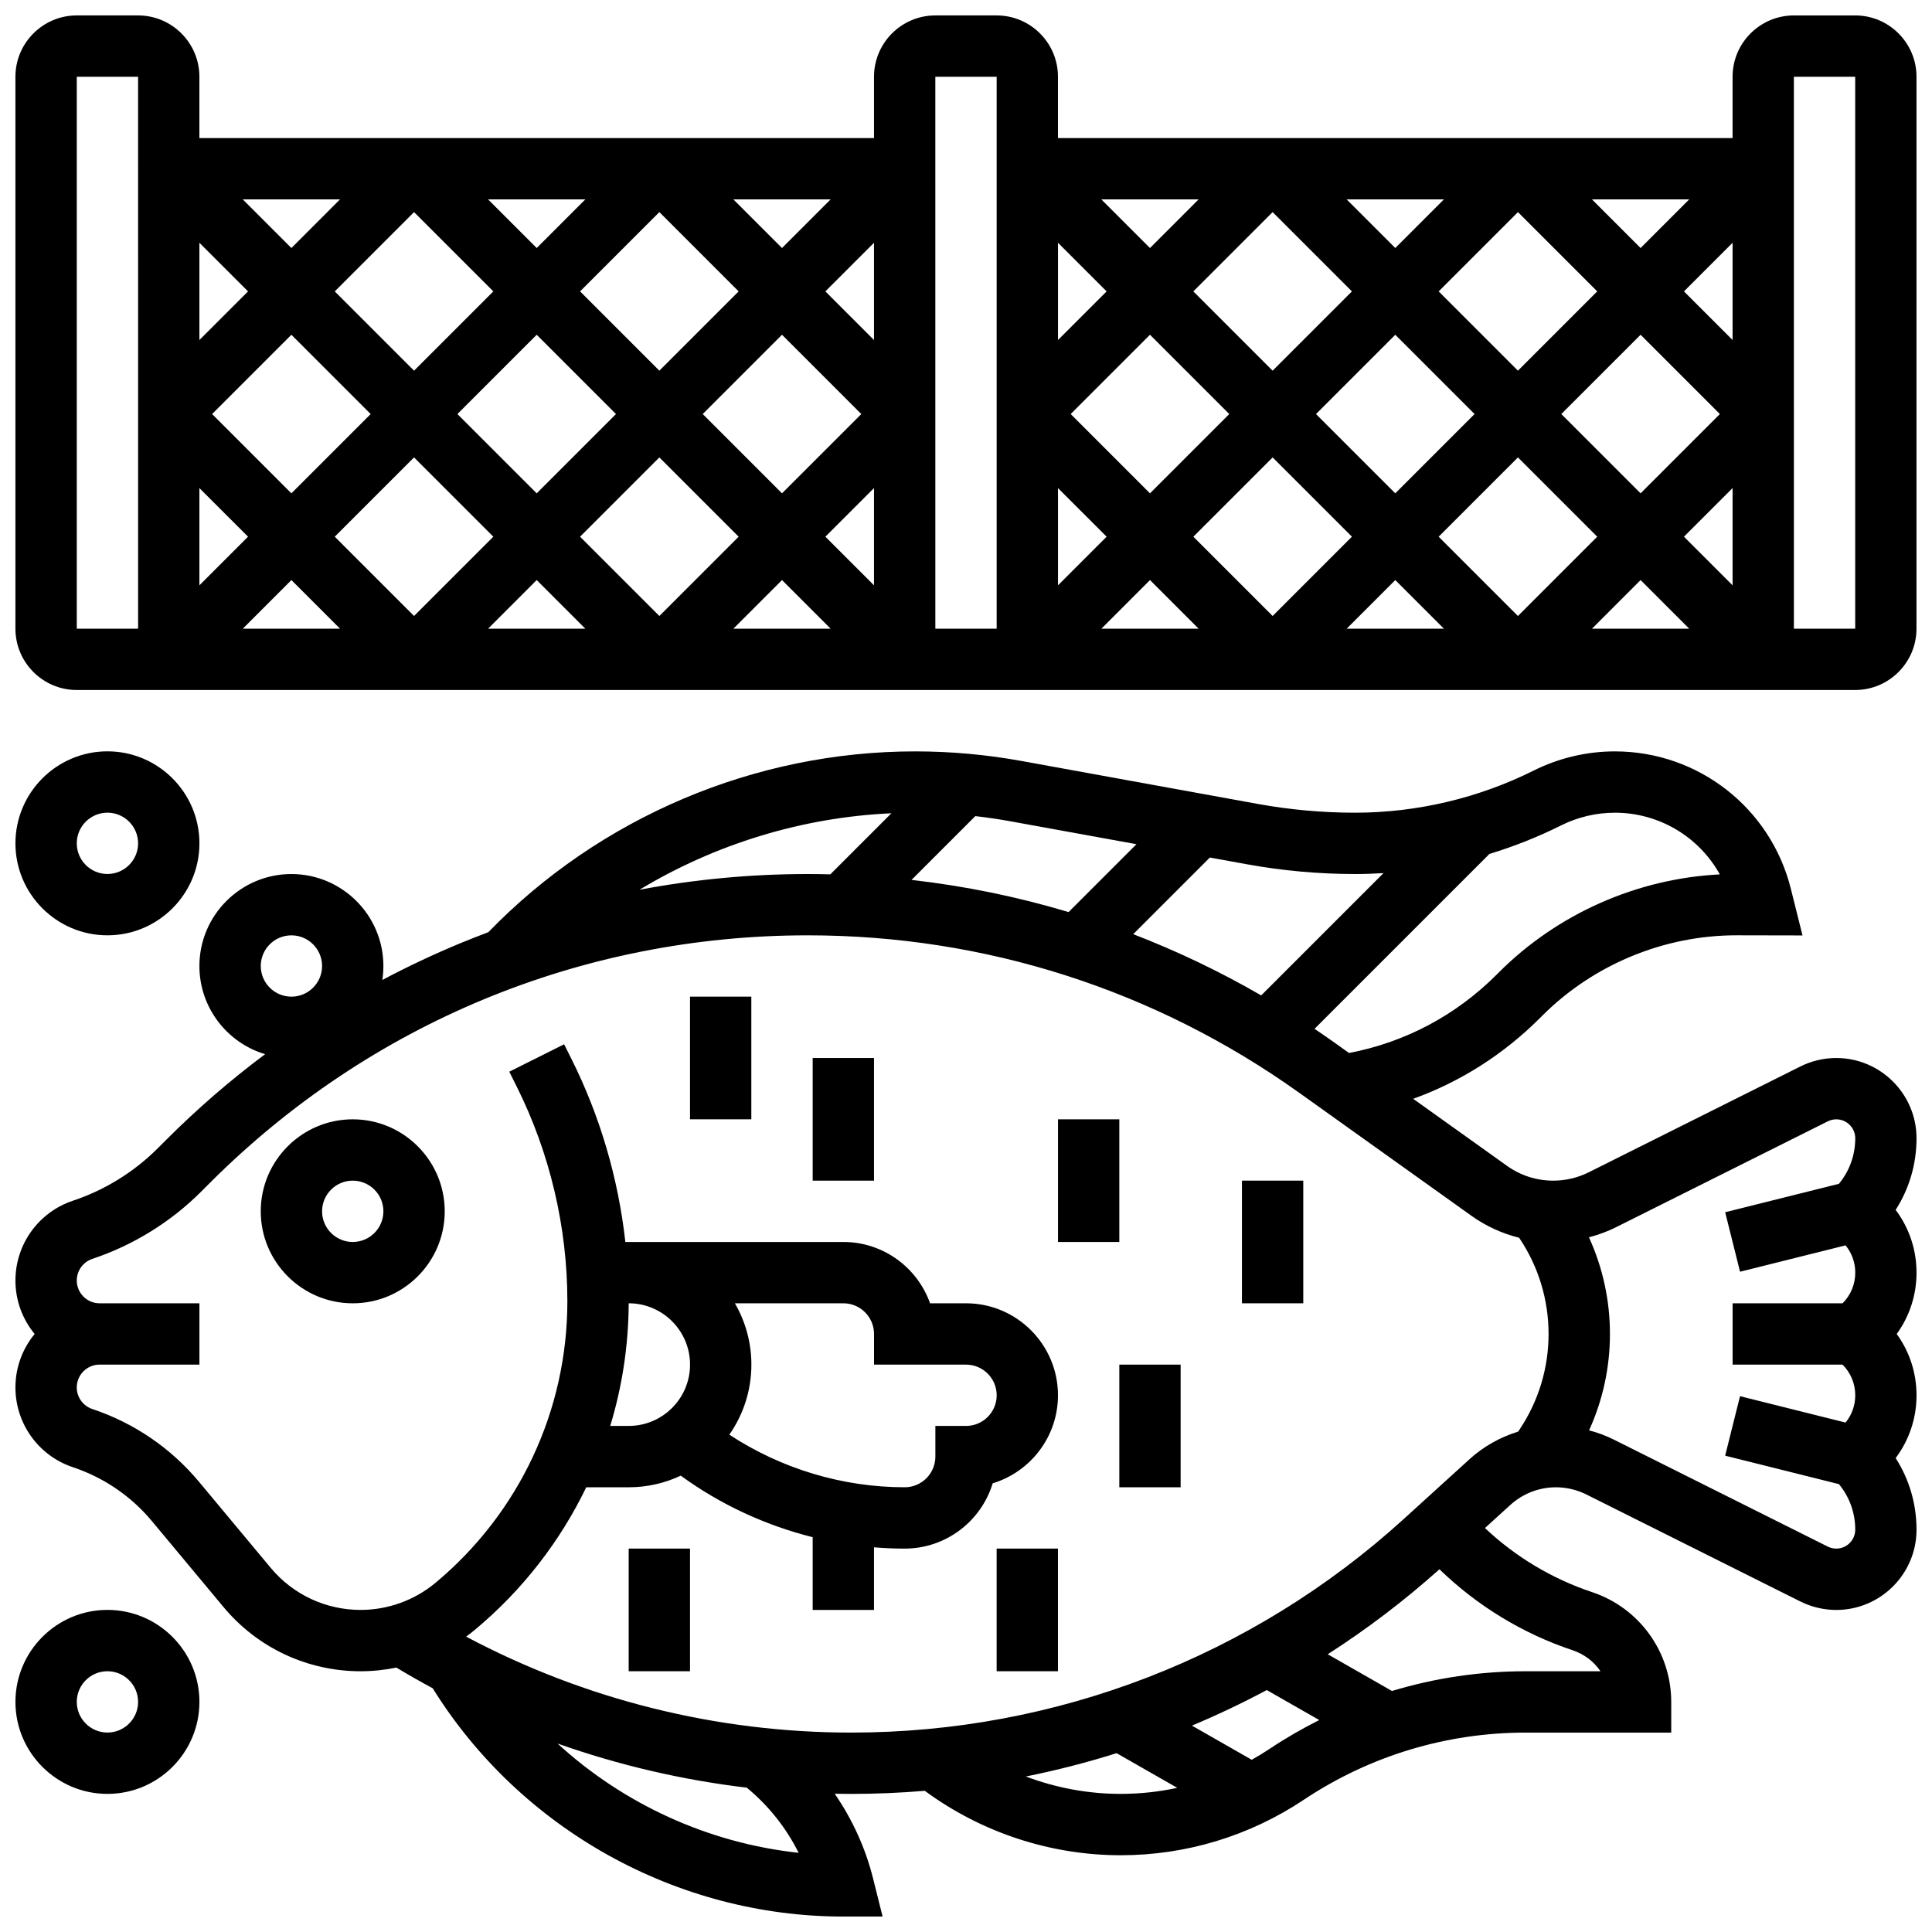 <?xml version="1.0" encoding="UTF-8"?>
<!-- Uploaded to: SVG Repo, www.svgrepo.com, Generator: SVG Repo Mixer Tools -->
<svg width="800px" height="800px" version="1.1" viewBox="144 144 512 512" xmlns="http://www.w3.org/2000/svg">
 <defs>
  <clipPath id="d">
   <path d="m148.09 148.09h503.81v178.91h-503.81z"/>
  </clipPath>
  <clipPath id="c">
   <path d="m148.09 343h503.81v308.9h-503.81z"/>
  </clipPath>
  <clipPath id="b">
   <path d="m148.09 570h48.906v50h-48.906z"/>
  </clipPath>
  <clipPath id="a">
   <path d="m148.09 343h48.906v49h-48.906z"/>
  </clipPath>
 </defs>
 <g clip-path="url(#d)">
  <path d="m635.65 148.09h-16.25c-8.961 0-16.25 7.293-16.25 16.25v16.25l-178.78 0.004v-16.254c0-8.961-7.293-16.25-16.25-16.25h-16.25c-8.961 0-16.25 7.293-16.25 16.25v16.25l-178.78 0.004v-16.254c0-8.961-7.293-16.25-16.25-16.25h-16.254c-8.957 0-16.25 7.293-16.25 16.25v146.27c0 8.961 7.293 16.25 16.25 16.25h471.3c8.961 0 16.25-7.293 16.25-16.25l0.004-146.27c0-8.957-7.289-16.25-16.25-16.25zm-455.05 162.52h-16.254v-146.27h16.25zm289.17-56.883-21.012 21.012-21.012-21.012 21.012-21.012zm-9.52-32.504 21.012-21.012 21.012 21.012-21.012 21.012zm21.012 43.996 21.012 21.012-21.012 21.012-21.012-21.012zm11.492-11.492 21.012-21.012 21.012 21.012-21.012 21.012zm53.516 11.492 21.012 21.012-21.012 21.012-21.012-21.012zm11.492-11.492 21.012-21.012 21.012 21.012-21.012 21.012zm-11.492-11.492-21.012-21.012 21.012-21.012 21.012 21.012zm19.617-45.391h25.77l-12.883 12.887zm-52.121 12.887-12.887-12.887h25.77zm-65.008 0-12.887-12.887h25.77zm-11.492 11.492-12.887 12.887v-25.773zm0 65.008-12.887 12.887v-25.77zm11.492 11.492 12.887 12.887h-25.77zm65.008 0 12.887 12.887h-25.77zm65.008 0 12.887 12.887h-25.77zm11.492-11.492 12.887-12.887v25.77zm0-65.008 12.887-12.887v25.77zm-182.14-56.883v146.27h-16.25l-0.004-146.27zm-165.89 89.387-21.012 21.012-21.012-21.012 21.012-21.012zm-9.52-32.504 21.012-21.012 21.012 21.012-21.012 21.012zm21.012 43.996 21.012 21.012-21.012 21.012-21.012-21.012zm11.492-11.492 21.012-21.012 21.012 21.012-21.012 21.012zm32.504-32.504 21.012-21.012 21.012 21.012-21.012 21.012zm21.012 43.996 21.012 21.012-21.012 21.012-21.012-21.012zm11.492-11.492 21.012-21.012 21.012 21.012-21.012 21.012zm45.391 19.617v25.77l-12.887-12.883zm0-39.234-12.887-12.887 12.887-12.887zm-24.379-24.379-12.887-12.887h25.77zm-65.008 0-12.887-12.887h25.77zm-65.008 0-12.887-12.887h25.77zm-11.492 11.492-12.887 12.887v-25.773zm0 65.008-12.887 12.887v-25.77zm11.492 11.492 12.887 12.887h-25.773zm65.008 0 12.887 12.887h-25.77zm65.008 0 12.887 12.887h-25.77zm284.41 12.887h-16.25l-0.004-146.27h16.25z"/>
 </g>
 <path d="m237.48 440.63c-13.441 0-24.379 10.938-24.379 24.379 0 13.441 10.938 24.379 24.379 24.379 13.441 0 24.379-10.938 24.379-24.379-0.004-13.441-10.938-24.379-24.379-24.379zm0 32.504c-4.481 0-8.125-3.644-8.125-8.125 0-4.481 3.644-8.125 8.125-8.125s8.125 3.644 8.125 8.125c0 4.481-3.644 8.125-8.125 8.125z"/>
 <g clip-path="url(#c)">
  <path d="m630.63 424.38c-3.285 0-6.574 0.777-9.516 2.246l-56.066 28.035c-2.91 1.457-6.168 2.223-9.426 2.223-4.418 0-8.656-1.359-12.25-3.926l-24.863-17.762c12.547-4.527 23.961-11.781 33.625-21.441l0.613-0.613c13.527-13.527 32.242-21.277 51.375-21.277h0.152l17.41 0.035-3.09-12.355c-5.356-21.445-24.539-36.422-46.645-36.422-7.426 0-14.863 1.758-21.504 5.078-14.621 7.309-30.992 11.172-47.34 11.172-8.621 0-17.289-0.781-25.77-2.324l-62.633-11.387c-9.273-1.684-18.754-2.539-28.176-2.539-42.477 0-83.586 17.449-113.12 47.918-2.457 0.926-4.906 1.879-7.34 2.887-7.102 2.941-14.016 6.207-20.746 9.77 0.188-1.203 0.281-2.438 0.281-3.691 0-13.441-10.938-24.379-24.379-24.379-13.441 0-24.379 10.938-24.379 24.379 0 11.023 7.356 20.355 17.414 23.359-9.215 6.883-17.957 14.445-26.188 22.672l-2.277 2.277c-6.273 6.277-14.043 11.078-22.465 13.883-9.113 3.043-15.238 11.543-15.238 21.152 0 5.375 1.914 10.312 5.094 14.168-3.18 3.852-5.094 8.789-5.094 14.164 0 9.609 6.125 18.109 15.242 21.148 8.176 2.727 15.414 7.664 20.93 14.285l18.984 22.781c9.004 10.805 22.242 17.004 36.312 17.004 3.203 0 6.375-0.336 9.48-0.977 3.172 1.91 6.383 3.734 9.633 5.484 23.23 37.375 64.703 60.5 108.82 60.5h10.406l-2.523-10.098c-2.016-8.062-5.496-15.664-10.168-22.449 1.465 0.027 2.93 0.043 4.398 0.043 6.527 0 13.023-0.285 19.477-0.82 14.969 11.027 33.266 17.074 51.898 17.074 17.324 0 34.098-5.078 48.516-14.688 17.48-11.656 37.828-17.816 58.84-17.816h38.555v-8.125c0-13.223-8.43-24.918-20.973-29.102-10.613-3.539-20.297-9.352-28.391-16.984l6.734-6.121c3.316-3.016 7.609-4.676 12.09-4.676 2.773 0 5.555 0.656 8.039 1.898l56.723 28.363c2.941 1.469 6.231 2.246 9.512 2.246 11.73 0 21.273-9.543 21.273-21.273 0-6.828-1.93-13.363-5.531-18.977 3.59-4.777 5.531-10.559 5.531-16.637 0-5.918-1.84-11.555-5.25-16.25 3.41-4.699 5.25-10.336 5.25-16.25 0-6.078-1.941-11.859-5.531-16.633 3.602-5.617 5.531-12.148 5.531-18.98 0-11.727-9.543-21.273-21.273-21.273zm-409.4-32.504c4.481 0 8.125 3.644 8.125 8.125 0 4.481-3.644 8.125-8.125 8.125-4.481 0-8.125-3.644-8.125-8.125 0-4.477 3.644-8.125 8.125-8.125zm336.49-29.141c4.394-2.199 9.32-3.359 14.234-3.359 11.785 0 22.312 6.43 27.82 16.348-21.875 1.094-42.988 10.402-58.516 25.93l-0.613 0.613c-10.812 10.816-24.289 17.957-39.137 20.789l-3.707-2.648c-1.797-1.281-3.609-2.527-5.434-3.758l46.348-46.348c6.531-1.992 12.902-4.516 19.004-7.566zm-54.609 12.891c2.512 0 5.023-0.086 7.531-0.242l-32.41 32.41c-10.918-6.32-22.254-11.738-33.918-16.23l20.309-20.309 9.812 1.785c9.434 1.715 19.082 2.586 28.676 2.586zm-57.938-7.906-17.988 17.988c-13.543-4.062-27.461-6.914-41.625-8.523l16.906-16.906c3.129 0.355 6.246 0.812 9.336 1.375zm-64.941-8.195-16.184 16.184c-1.988-0.047-3.984-0.082-5.981-0.082-15.074 0-29.973 1.406-44.605 4.168 20.105-12.121 43.102-19.199 66.77-20.27zm-24.582 275.49c-23.918-2.582-46.355-12.883-63.895-28.957 16.211 5.727 33.023 9.652 50.152 11.691 5.746 4.742 10.438 10.641 13.742 17.266zm60.215-20.227c8.133-1.637 16.156-3.695 24.039-6.18l16.086 9.191c-4.898 1.055-9.918 1.598-15 1.598-8.613 0.004-17.133-1.594-25.125-4.609zm64.625-7.344c-1.559 1.039-3.152 2.008-4.773 2.914l-15.84-9.051c6.746-2.824 13.363-5.969 19.828-9.422l13.914 7.949c-4.504 2.258-8.891 4.785-13.129 7.609zm87.656-20.547h-19.805c-12.113 0-24.039 1.777-35.453 5.231l-17.023-9.73c10.383-6.668 20.285-14.191 29.605-22.527 9.988 9.684 22.051 17.047 35.312 21.469 3.078 1.027 5.629 3.012 7.363 5.559zm-34.805-56.105-17.344 15.766c-40.145 36.496-92.133 56.594-146.39 56.594-35.707 0-70.699-8.754-102.08-25.43 0.777-0.57 1.547-1.156 2.293-1.777 12.613-10.512 22.602-23.426 29.539-37.801h11.254c4.93 0 9.602-1.109 13.789-3.078 10.512 7.648 22.422 13.168 34.965 16.305v19.277h16.25v-16.59c2.699 0.219 5.41 0.34 8.125 0.34 10.98 0 20.289-7.301 23.332-17.301 10.004-3.043 17.301-12.348 17.301-23.332 0-13.441-10.938-24.379-24.379-24.379h-9.52c-3.356-9.461-12.391-16.25-22.984-16.25h-57.766c-1.867-16.828-6.703-33.344-14.27-48.477l-1.957-3.914-14.535 7.269 1.957 3.914c8.789 17.582 13.438 37.266 13.438 56.922 0 28.91-12.738 56.102-34.945 74.609-5.562 4.633-12.609 7.188-19.852 7.188-9.23 0-17.918-4.066-23.828-11.16l-18.98-22.777c-7.453-8.945-17.23-15.617-28.277-19.301-2.473-0.824-4.133-3.125-4.133-5.731 0-3.332 2.711-6.039 6.039-6.039h26.465v-16.25l-26.461-0.004c-3.332 0-6.039-2.711-6.039-6.039 0-2.602 1.66-4.906 4.133-5.731 10.801-3.602 20.766-9.758 28.816-17.809l2.277-2.277c42.332-42.34 98.621-65.656 158.49-65.656 46.992 0 92.043 14.438 130.28 41.75l45.578 32.555c3.863 2.762 8.148 4.719 12.664 5.84l0.148 0.223c5.008 7.512 7.652 16.25 7.652 25.273 0 9.023-2.644 17.758-7.648 25.266l-0.414 0.617c-4.781 1.465-9.223 3.965-12.992 7.394zm-222.73-41.406h0.008c8.961 0 16.25 7.293 16.25 16.25 0 8.961-7.293 16.25-16.25 16.25h-4.902c3.164-10.41 4.844-21.34 4.894-32.5zm89.395 16.254c4.481 0 8.125 3.644 8.125 8.125s-3.644 8.125-8.125 8.125h-8.125v8.125c0 4.481-3.644 8.125-8.125 8.125-16.508 0-32.738-4.914-46.477-13.941 3.676-5.262 5.844-11.66 5.844-18.559 0-5.918-1.598-11.465-4.371-16.25l28.75-0.004c4.481 0 8.125 3.644 8.125 8.125v8.125zm230.63 48.754c-0.777 0-1.555-0.184-2.246-0.527l-56.719-28.359c-2.086-1.043-4.289-1.855-6.547-2.453 3.629-7.988 5.527-16.66 5.527-25.539 0-8.91-1.91-17.609-5.562-25.617 2.496-0.652 4.93-1.551 7.238-2.703l56.062-28.031c0.695-0.348 1.473-0.531 2.246-0.531 2.769 0 5.023 2.254 5.023 5.023 0 4.453-1.523 8.672-4.324 12.062l-30.148 7.539 3.941 15.766 27.969-6.992c1.66 2.039 2.566 4.566 2.566 7.234 0 3.07-1.195 5.957-3.367 8.125l-29.141-0.004v16.25h29.137c2.172 2.172 3.367 5.055 3.367 8.125 0 2.668-0.906 5.195-2.566 7.234l-27.969-6.992-3.941 15.766 30.148 7.539c2.801 3.391 4.324 7.609 4.324 12.062 0.004 2.773-2.25 5.023-5.019 5.023z"/>
 </g>
 <path d="m326.86 408.12h16.25v32.504h-16.25z"/>
 <path d="m359.37 424.38h16.25v32.504h-16.25z"/>
 <path d="m424.38 440.63h16.25v32.504h-16.25z"/>
 <path d="m473.13 456.88h16.25v32.504h-16.25z"/>
 <path d="m310.61 554.39h16.25v32.504h-16.25z"/>
 <path d="m408.12 554.39h16.25v32.504h-16.25z"/>
 <path d="m440.63 505.64h16.25v32.504h-16.25z"/>
 <g clip-path="url(#b)">
  <path d="m172.47 570.64c-13.441 0-24.379 10.938-24.379 24.379 0 13.441 10.938 24.379 24.379 24.379s24.379-10.938 24.379-24.379c-0.004-13.441-10.938-24.379-24.379-24.379zm0 32.504c-4.481 0-8.125-3.644-8.125-8.125 0-4.481 3.644-8.125 8.125-8.125 4.481 0 8.125 3.644 8.125 8.125 0 4.481-3.644 8.125-8.125 8.125z"/>
 </g>
 <g clip-path="url(#a)">
  <path d="m172.47 391.87c13.441 0 24.379-10.938 24.379-24.379 0-13.441-10.938-24.379-24.379-24.379-13.441 0.004-24.379 10.941-24.379 24.383s10.938 24.375 24.379 24.375zm0-32.504c4.481 0 8.125 3.644 8.125 8.125 0 4.481-3.644 8.125-8.125 8.125-4.481 0-8.125-3.644-8.125-8.125-0.004-4.477 3.644-8.125 8.125-8.125z"/>
 </g>
</svg>